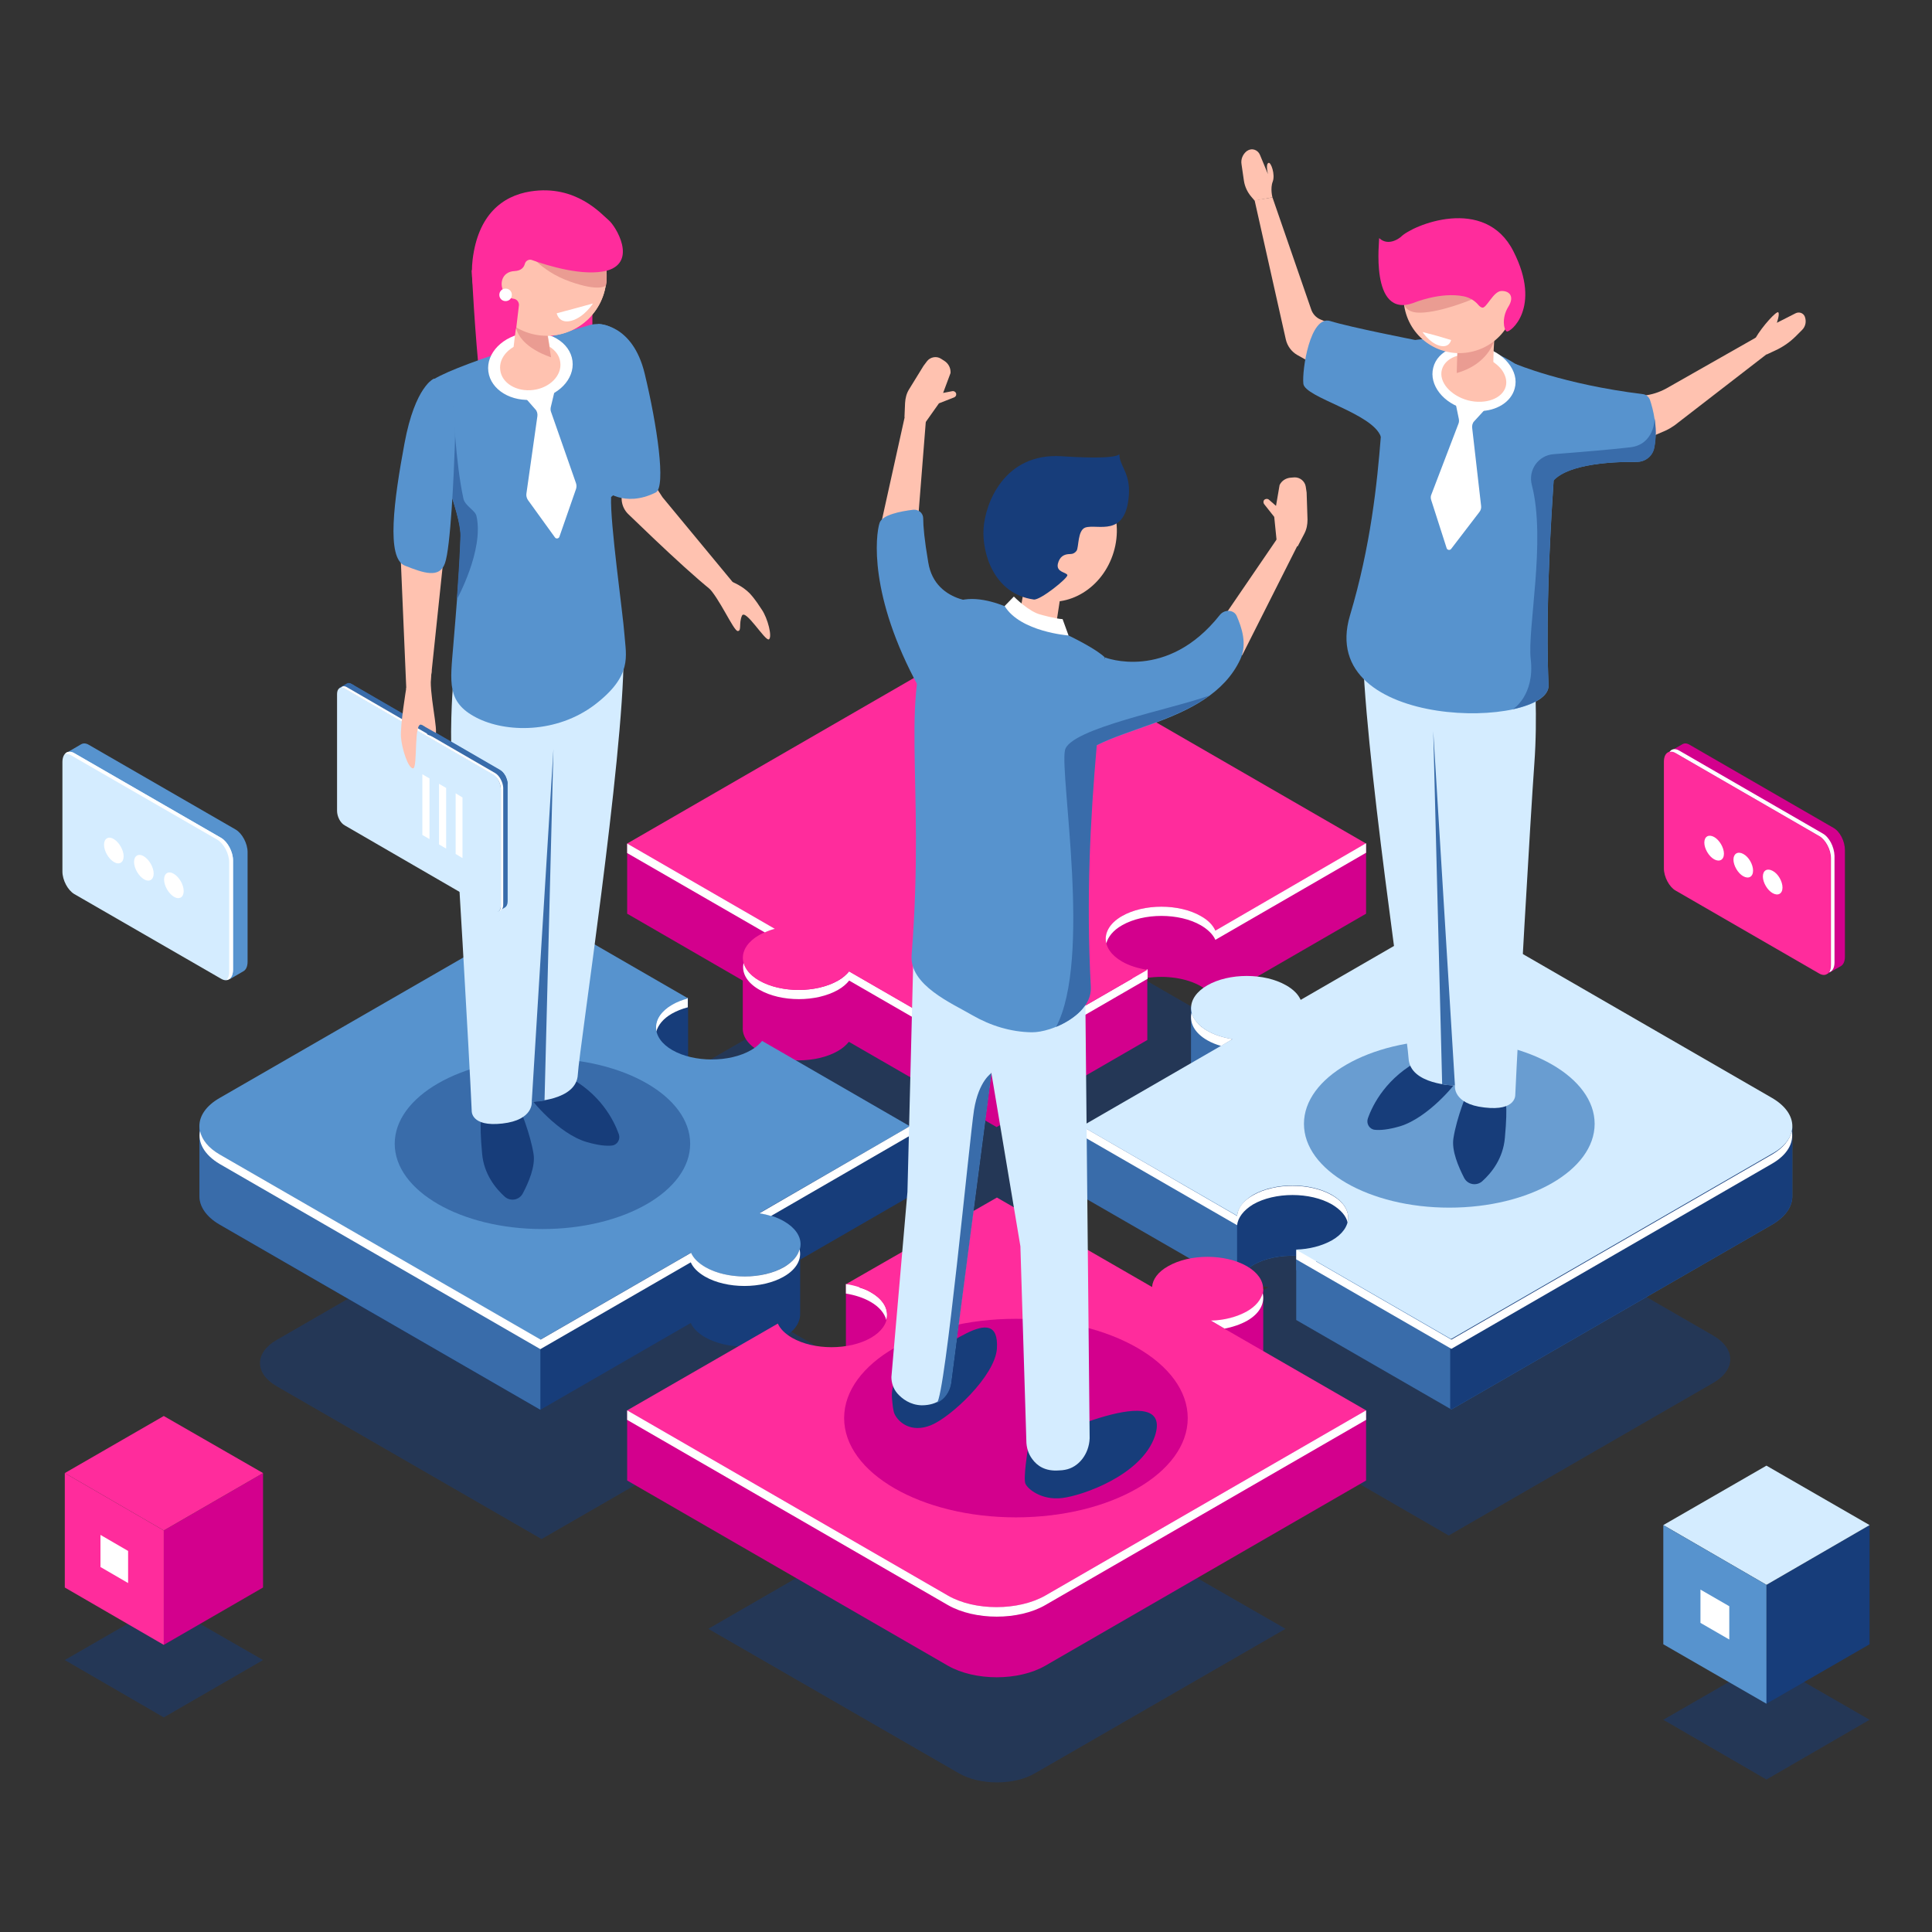 <?xml version="1.0" encoding="UTF-8"?> <!-- Generator: Adobe Illustrator 23.0.3, SVG Export Plug-In . SVG Version: 6.00 Build 0) --> <svg xmlns="http://www.w3.org/2000/svg" xmlns:xlink="http://www.w3.org/1999/xlink" id="Layer_1" x="0px" y="0px" viewBox="0 0 650 650" style="enable-background:new 0 0 650 650;" xml:space="preserve"><rect x="0" y="0" width="650" height="650" fill="#333333" stroke="none"/> <style type="text/css"> .st0{opacity:0.5;fill:#173D7A;} .st1{fill:#D3008D;} .st2{fill:#FFFFFF;} .st3{fill:#FF2C9C;} .st4{fill:#396CAA;} .st5{fill:#173D7A;} .st6{fill:#D4ECFF;} .st7{fill:#5793CE;} .st8{fill:#FFC2B0;} .st9{fill:#EA9C92;} .st10{fill:#699DD1;} </style> <g> <g> <path class="st0" d="M377.2,395.2c-2.6-0.4-5-1.2-7-2.3c-6.1-3.5-6.1-9.2,0-12.7c6.1-3.5,15.9-3.5,21.9,0c2,1.2,3.3,2.6,4,4.1 l41.9-24.2l-89.1-51.4c-7.5-4.3-19.6-4.3-27.1,0l-89.1,51.4l41,23.7c-1.6,0.4-3.1,1-4.4,1.8c-6.1,3.5-6.1,9.2,0,12.7 c6.1,3.5,15.9,3.5,21.9,0c1.3-0.8,2.3-1.6,3.1-2.5l41,23.7L377.2,395.2z"></path> <path class="st0" d="M576.5,449.4L487.5,398l-41.9,24.2c-0.7-1.5-2-2.9-4-4.1c-6.1-3.5-15.9-3.5-21.9,0c-6.1,3.5-6.1,9.2,0,12.7 c2,1.2,4.5,1.9,7,2.3l-41.9,24.2l43.1,24.9c0.2-2.1,1.7-4.2,4.5-5.8c6.1-3.5,15.9-3.5,21.9,0c6.1,3.5,6.1,9.2,0,12.7 c-2.8,1.6-6.3,2.5-10,2.6l43.1,24.9l89.1-51.4C584,460.8,584,453.8,576.5,449.4z"></path> <path class="st0" d="M249.9,485.2c-2-1.1-4.4-1.9-6.9-2.3l41.8-24.1l-41-23.7c-0.7,0.9-1.8,1.8-3.1,2.5c-6.1,3.5-15.9,3.5-21.9,0 c-6.1-3.5-6.1-9.2,0-12.7c1.3-0.8,2.8-1.3,4.4-1.8l-41-23.7l-89.1,51.4c-7.5,4.3-7.5,11.3,0,15.6l89.1,51.4l41.8-24.1 c0.7,1.5,2,2.8,4,4c6.1,3.5,15.9,3.5,21.9,0C255.9,494.4,255.9,488.7,249.9,485.2z"></path> <path class="st0" d="M391.6,524.5c3.4-0.1,6.8-0.9,9.4-2.5c5.7-3.3,5.7-8.7,0-12c-5.7-3.3-15-3.3-20.7,0c-2.6,1.5-4,3.5-4.2,5.4 L335.3,492l-39.5,22.8c2.4,0.4,4.6,1.1,6.5,2.2c5.7,3.3,5.7,8.7,0,12c-5.7,3.3-15,3.3-20.7,0c-1.9-1.1-3.1-2.4-3.8-3.8l-39.5,22.8 l84.3,48.6c7.1,4.1,18.6,4.1,25.6,0l84.3-48.6L391.6,524.5z"></path> <g> <g> <path class="st1" d="M431.8,291.3l-80.1-46.2c-9.1-5.2-23.8-5.2-32.8,0l-84,48.5l-23.9-9.8v23.6l38.9,22.5v15.7 c-0.2,2.9,1.6,5.8,5.5,8c7.3,4.2,19.2,4.2,26.5,0c1.6-0.9,2.8-2,3.7-3.1l49.7,28.7l50.7-29.3h0v-20.9c6.2-0.9,13.1,0,18,2.8 c2.4,1.4,4.1,3.1,4.9,4.9l50.7-29.3v-23.6L431.8,291.3z"></path> <path class="st2" d="M381.3,328.1l-0.8,1.1l0.5,0l-45.6,26.3l-49.7-28.7c-0.9,1.1-2.1,2.2-3.7,3.1c-7.3,4.2-19.2,4.2-26.5,0 c-3-1.7-4.7-3.9-5.3-6.1c-0.8,3.3,0.9,6.7,5.3,9.2c7.3,4.2,19.2,4.2,26.5,0c1.6-0.9,2.8-2,3.7-3.1l49.7,28.7l50.7-29.3v-3.2 L381.3,328.1z"></path> <path class="st3" d="M386,326.3c-3.1-0.5-6.1-1.4-8.5-2.8c-7.3-4.2-7.3-11.1,0-15.3c7.3-4.2,19.2-4.2,26.5,0 c2.4,1.4,4.1,3.1,4.9,4.9l50.7-29.3l-107.9-62.3c-9.1-5.2-23.8-5.2-32.8,0L211,283.8l49.7,28.7c-1.9,0.5-3.7,1.2-5.3,2.1 c-7.3,4.2-7.3,11.1,0,15.3c7.3,4.2,19.2,4.2,26.5,0c1.6-0.9,2.8-2,3.7-3.1l49.7,28.7L386,326.3z"></path> <g> <path class="st2" d="M260.7,312.5L211,283.8v3.2l46.3,26.7C258.4,313.2,259.5,312.8,260.7,312.5z"></path> <path class="st2" d="M408.9,313.1c-0.8-1.8-2.4-3.5-4.9-4.9c-7.3-4.2-19.2-4.2-26.5,0c-4.4,2.5-6.1,6-5.3,9.2 c0.6-2.2,2.3-4.4,5.3-6.1c7.3-4.2,19.2-4.2,26.5,0c2.4,1.4,4.1,3.1,4.9,4.9l50.7-29.3v-3.2L408.9,313.1z"></path> </g> </g> <g> <path class="st4" d="M584.9,386.5l-96.6-55.8L437.6,360c-0.8-1.8-2.4-3.5-4.9-4.9c-2.6-1.5-5.7-2.4-9-2.9 c-1.6-2.1-7.1-8.7-7.6-8.8c-0.6-0.2-15.4-4.5-15.4-4.5v23.7c-0.1,2.8,1.8,5.6,5.5,7.8c2.4,1.4,5.4,2.3,8.5,2.8l-25.5,14.7 l-25.2-9v23.6l52.2,30.1c0.3-2.5,2.1-5,5.4-7c4-2.3,9.3-3.3,14.5-3.1l0,21.6l52.2,30.1L596.2,412c4.6-2.7,6.9-6.2,6.8-9.7l0,0 v-23.1L584.9,386.5z"></path> <path class="st5" d="M416.2,390.7v41.9c0.3-2.5,2.1-5,5.4-7c7.3-4.2,19.2-4.2,26.5,0c1.6,0.9,2.8,1.9,3.7,3 c3.9-1.2,8-1.9,12.2-2.1v-35.8H416.2z"></path> <path class="st5" d="M488.3,330.7l-0.4,0.2V474l0.4,0.2L596.2,412c4.6-2.7,6.9-6.2,6.8-9.7l0,0v-23.1l-18.1,7.3L488.3,330.7z"></path> <polygon class="st4" points="436.1,427.4 436.1,420.5 442,424 "></polygon> <path class="st2" d="M602.8,380.5c-0.6,2.9-2.8,5.7-6.6,7.9l-107.9,62.3l-45.5-26.3c-0.1-0.7-0.3-2.2-0.3-2.2l-6.4-1.7v3.2 l52.2,30.1l107.9-62.3C601.4,388.5,603.6,384.4,602.8,380.5z"></path> <path class="st6" d="M596.2,369.4l-107.9-62.3l-50.7,29.3c-0.8-1.8-2.4-3.5-4.9-4.9c-7.3-4.2-19.2-4.2-26.5,0 c-7.3,4.2-7.3,11.1,0,15.3c2.4,1.4,5.4,2.3,8.5,2.8L364,378.9l52.2,30.1c0.3-2.5,2.1-5,5.4-7c7.3-4.2,19.2-4.2,26.5,0 c7.3,4.2,7.3,11.1,0,15.3c-3.4,1.9-7.7,3-12.1,3.1l52.2,30.1l107.9-62.3C605.3,383.2,605.3,374.7,596.2,369.4z"></path> <g> <path class="st2" d="M406.2,350c1.4,0.8,2.9,1.4,4.6,1.9l3.9-2.3c-3.1-0.5-6.1-1.4-8.5-2.8c-3-1.7-4.7-3.9-5.3-6.1 C400.1,344,401.8,347.5,406.2,350z"></path> <path class="st2" d="M453.4,411.3c0.8-3.3-0.9-6.7-5.3-9.2c-7.3-4.2-19.2-4.2-26.5,0c-3.4,1.9-5.2,4.4-5.4,7L364,378.9v3.2 l52.2,30.1c0.3-2.5,2.1-5,5.4-7c7.3-4.2,19.2-4.2,26.5,0C451.1,407,452.9,409.1,453.4,411.3z"></path> </g> </g> <g> <path class="st5" d="M306.1,402.5v-23.6l-24.8,9.3l-24.9-14.4c-0.9,1.1-2.1,2.2-3.7,3.1c-7.3,4.2-19.2,4.2-26.5,0 c-7.2-4.1-7.3-10.8-0.5-15l5.8,3.2v-29.3h-17.9l-1.8,12.2l-30-17.3l-95.4,55.1l-19.3-6.9v23.6h0c0,3.4,2.3,6.9,6.8,9.5 l107.9,62.3l50.6-29.2c0.8,1.8,2.4,3.4,4.8,4.8c7.3,4.2,19.2,4.2,26.5,0c3.8-2.2,5.6-5.1,5.5-8v-18.1L306.1,402.5z"></path> <path class="st4" d="M181.8,330.7l-95.4,55.1l-19.3-6.9v23.6h0c0,3.4,2.3,6.9,6.8,9.5l107.9,62.3L181.8,330.7L181.8,330.7z"></path> <path class="st2" d="M227.2,335.9l-0.6,1.6l0.1,0.1c-0.2,0.1-0.4,0.2-0.6,0.3c-4.4,2.5-6.1,6-5.3,9.2c0.6-2.2,2.3-4.4,5.3-6.1 c1.6-0.9,3.4-1.6,5.3-2.1v-3.2L227.2,335.9z"></path> <path class="st7" d="M263.8,410.9c-2.4-1.4-5.3-2.3-8.3-2.8l50.6-29.2l-49.7-28.7c-0.9,1.1-2.1,2.2-3.7,3.1 c-7.3,4.2-19.2,4.2-26.5,0c-7.3-4.2-7.3-11.1,0-15.3c1.6-0.9,3.4-1.6,5.3-2.1l-49.7-28.7L73.9,369.4c-9.1,5.2-9.1,13.7,0,19 l107.9,62.3l50.6-29.2c0.8,1.8,2.4,3.4,4.8,4.8c7.3,4.2,19.2,4.2,26.5,0C271.2,422,271.2,415.2,263.8,410.9z"></path> <g> <path class="st2" d="M263.8,426.3c-7.3,4.2-19.2,4.2-26.5,0c-2.4-1.4-4-3-4.8-4.8l-50.6,29.2L73.9,388.4c-3.8-2.2-6-5-6.6-7.9 c-0.8,3.9,1.4,8,6.6,11.1l107.9,62.3l50.6-29.2c0.8,1.8,2.4,3.4,4.8,4.8c7.3,4.2,19.2,4.2,26.5,0c4.4-2.5,6.1-6,5.3-9.2 C268.5,422.4,266.8,424.5,263.8,426.3z"></path> <path class="st2" d="M255.5,408.2c1.3,0.2,2.6,0.5,3.9,0.9l46.7-27v-3.2L255.5,408.2z"></path> </g> </g> <g> <path class="st1" d="M435.4,484.1l-28-16.1c4.4-0.2,8.7-1.2,12.1-3.1c3.1-1.8,4.8-4,5.3-6.3l0.2,0.1v-1.4c0,0,0-0.1,0-0.1v-23.6 l-23.6,9.2l5.4,3.7c-5-0.1-10,1-13.8,3.2c-3.4,1.9-5.2,4.4-5.4,7l-52.2-30.1L304.6,444l-3.2-10.6l-16.8-1.4v26.2l5.1-1.3 c1.1,0.4,2.2,0.9,3.2,1.5c7.3,4.2,7.3,11.1,0,15.3c-7.3,4.2-19.2,4.2-26.5,0c-2.4-1.4-4-3-4.8-4.8l-28,16.2L211,474.5v23.6 l107.9,62.3c9.1,5.2,23.8,5.2,32.8,0l107.9-62.3v-23.6L435.4,484.1z"></path> <path class="st2" d="M293,434.8c-1.1-0.7-2.4-1.2-3.8-1.6l-0.5-0.9l-4.1-0.3v3.2c3,0.5,5.9,1.4,8.3,2.8c3,1.7,4.7,3.9,5.3,6.1 C299.1,440.7,297.4,437.3,293,434.8z"></path> <path class="st3" d="M407.4,444.4c4.4-0.2,8.7-1.2,12.1-3.1c7.3-4.2,7.3-11.1,0-15.3c-7.3-4.2-19.2-4.2-26.5,0 c-3.4,1.9-5.2,4.4-5.4,7l-52.2-30.1L284.7,432c3,0.5,5.9,1.4,8.3,2.8c7.3,4.2,7.3,11.1,0,15.3c-7.3,4.2-19.2,4.2-26.5,0 c-2.4-1.4-4-3-4.8-4.8L211,474.5l107.9,62.3c9.1,5.2,23.8,5.2,32.8,0l107.9-62.3L407.4,444.4z"></path> <g> <path class="st2" d="M424.8,435.1c-0.6,2.2-2.3,4.4-5.3,6.1c-3.4,1.9-7.7,3-12.1,3.1l4.6,2.7c2.7-0.5,5.3-1.4,7.5-2.6 C423.9,441.9,425.6,438.4,424.8,435.1z"></path> <path class="st2" d="M351.7,536.8c-9.1,5.2-23.8,5.2-32.8,0L211,474.5v3.2L318.9,540c9.1,5.2,23.8,5.2,32.8,0l107.9-62.3v-3.2 L351.7,536.8z"></path> </g> </g> <g> <ellipse class="st4" cx="182.5" cy="384.8" rx="49.7" ry="28.7"></ellipse> <g> <path class="st3" d="M158.7,90.9c0,0,1.1,22.3,2.8,37.3c1.7,15,37.8-11.5,37.8-11.5V99.7L158.7,90.9z"></path> <g> <path class="st5" d="M178,368.6c0.5,1.4,9.9,12.8,19.3,15.6c4.1,1.2,6.8,1.4,8.6,1.2c1.8-0.2,2.9-2.1,2.3-3.8 c-1.6-4.5-6.2-14-18-19.8C174.3,354,178,368.6,178,368.6z"></path> <path class="st5" d="M174.9,373c0,0,3.5,8.3,4.6,15.2c0.7,4.2-1.7,9.7-3.6,13.3c-1.2,2.3-4.2,2.8-6.1,1.1 c-3.1-2.8-7-7.6-7.6-14.5c-1.1-11.7,0-13.7,0-13.7L174.9,373z"></path> <path class="st6" d="M152.3,232c0,0-1.2,14.7,0,31c1.2,16.3,5.6,92.4,6.4,110.7c0,0-0.4,5.5,10.3,4.3 c10.7-1.2,9.9-7.4,9.9-7.4s15.1-0.2,15.5-9.1c0.5-8.9,15.4-106.1,15.4-141.1L152.3,232z"></path> <g> <path class="st8" d="M215.5,155.9l7.4,11.4l25.4,30.7c0,0-0.9,2.8-4,3.6c-2.5,0.6-23.8-19.8-33-28.7c-2.4-2.4-2.9-6.2-1-9 L215.5,155.9z"></path> <path class="st7" d="M201.1,109c0,0,11.7-0.3,15.8,16.7c4.1,17,7.3,38.2,3.7,40c-10.7,5.3-17.4-0.9-17.4-0.9L201.1,109z"></path> <path class="st7" d="M204.6,109.7c-2-0.8-4.2-0.9-6.3-0.3c-10,2.9-47.6,13.9-53.8,19.2c-7.2,6.1,10.7,40.5,10.5,51.8 c-0.3,11.3-1.5,24.6-2.5,36.8c-1,12.3-2.3,19,7.7,24.2c10,5.2,27.1,5.4,39.9-4.3c12.8-9.8,10.5-16.4,10-23.5 c-0.5-7.1-4.9-37.7-4.5-46.4c0,0,4.5-3.3,7.9-9c3.3-5.7-2.6-16.2-5-23c-2.5-6.8,1.4-14.6,0.6-20.2 C208.5,112,206.7,110.6,204.6,109.7z"></path> <path class="st2" d="M175.8,132.8l4.3,4.9c0.6,0.6,0.8,1.5,0.7,2.3l-3.7,26.1c-0.1,0.7,0.1,1.5,0.5,2.1l9.1,12.6 c0.4,0.6,1.3,0.4,1.5-0.2l5.6-16.1c0.2-0.6,0.2-1.3,0-1.9l-8.4-24c-0.2-0.5-0.2-1.1-0.1-1.6l1.5-6.3L175.8,132.8z"></path> <path class="st2" d="M192.6,121.4c0.8,6.2-4.9,12-12.7,13c-7.8,1-14.8-3.2-15.6-9.4c-0.8-6.2,4.9-12,12.7-13 C184.8,111,191.8,115.2,192.6,121.4z"></path> <path class="st8" d="M188.5,121.9c0.6,4.4-3.5,8.6-9.1,9.3c-5.6,0.7-10.6-2.3-11.1-6.7c-0.6-4.4,3.5-8.6,9.1-9.3 C183,114.5,188,117.5,188.5,121.9z"></path> <path class="st8" d="M183,107.4c0,0-6.8-5.6-8.1-2.8c-1.3,2.8-2.4,15-2.4,15l13.5,3.6l-2-12.3 C183.9,110.9,186.6,108.6,183,107.4z"></path> <ellipse transform="matrix(0.29 -0.957 0.957 0.29 41.681 242.012)" class="st8" cx="184" cy="92.9" rx="20.1" ry="20.1"></ellipse> <path class="st9" d="M173.9,108.1c-0.1,0.6-0.2,1.3-0.3,2c1.4,7,11.8,10.1,11.8,10.1l-1.5-9.3c0,0,1.3-1.1,0.9-2.2 C180.6,107.5,175.4,106.3,173.9,108.1z"></path> <ellipse transform="matrix(0.29 -0.957 0.957 0.29 41.681 242.012)" class="st8" cx="184" cy="92.9" rx="20.1" ry="20.1"></ellipse> <polygon class="st8" points="134.4,178.1 136.7,231.9 144.5,232.7 149.6,184.2 "></polygon> <path class="st4" d="M160.3,173.6c-0.4-1.9-3.9-3.4-4.4-5.9c-2.7-12.5-3.4-31-3.4-31l-2.2,25.3c2.5,7.5,4.7,14.4,4.6,18.4 c-0.2,6.6-0.7,13.9-1.2,21.3l0,0C153.7,201.6,162.9,185.1,160.3,173.6z"></path> <path class="st7" d="M146,127.4c0,0-6.3,2.4-9.9,21.7c-3.6,19.3-6.2,38.7,0.1,41.2c6.3,2.5,11.7,4.4,13.5-0.8 c1.9-5.2,3-30.1,3.3-39C153.3,141.5,153.6,129.2,146,127.4z"></path> <path class="st8" d="M246.4,195.8c0,0,3.4,1.3,5.9,3.9c2,2.2,3.1,4.1,4,5.4c2,2.9,3.6,9.2,2.4,10c-1.2,0.8-8-10.6-9.1-7.9 c-1.1,2.6,0,5.1-1.4,5.1c-1.4,0-6.3-11.4-10.2-15C234.1,193.8,246.4,195.8,246.4,195.8z"></path> </g> <path class="st4" d="M178.9,370.7c0,0,1.9,0,4.3-0.4l0,0l3-118.3L178.9,370.7z"></path> </g> <g> <path class="st4" d="M167.5,306.7l-4.2-5.5l-44-25.5c-1.4-0.8-2.6-3-2.6-4.9l0-36.1l-2.5-3.3l2.4-1.4l0,0 c0.5-0.3,1.1-0.3,1.7,0.1l49.9,28.9c1.4,0.8,2.6,3,2.6,4.9l0,39.3c0,1.1-0.4,1.8-0.9,2.1l0,0L167.5,306.7z"></path> <path class="st4" d="M137.1,286.1l-3.1-1.8l-17.2-29.8l0-19.6l-2.5-3.3l2.4-1.4l0,0c0.5-0.3,1.1-0.3,1.7,0.1l49.9,28.9 c0.7,0.4,1.4,1.2,1.9,2.2L137.1,286.1z"></path> <path class="st4" d="M115.4,233l-1.1-1.5l2.4-1.4l0,0c0.5-0.3,1.1-0.3,1.7,0.1l0.9,0.5L115.4,233z"></path> <path class="st4" d="M168.7,259.5c1.1,0.9,2,2.6,2.1,4.2l-4.9,2.8l-2.3-4.1L168.7,259.5z"></path> <path class="st6" d="M165.9,260.5L116,231.6c-1.4-0.8-2.6,0-2.6,1.9l0,39.3c0,1.9,1.1,4.1,2.6,4.9l49.9,28.9 c1.4,0.8,2.6,0,2.6-1.9l0-39.3C168.4,263.5,167.3,261.3,165.9,260.5z"></path> <path class="st2" d="M166.6,260.1l-49.9-28.9c-0.8-0.5-1.6-0.4-2,0.2c0.4-0.1,0.8,0,1.3,0.3l49.9,28.9c1.4,0.8,2.6,3,2.6,4.9 l0,39.3c0,0.8-0.2,1.4-0.5,1.7c0.8-0.2,1.3-0.9,1.3-2.2l0-39.3C169.2,263.1,168,260.9,166.6,260.1z"></path> </g> <polygon class="st2" points="155.6,288.7 153.3,287.3 153.3,266.9 155.6,268.3 "></polygon> <polygon class="st2" points="150.1,285.5 147.7,284.1 147.7,263.7 150.1,265.1 "></polygon> <polygon class="st2" points="144.5,282.3 142.1,280.9 142.1,260.5 144.5,261.9 "></polygon> <path class="st8" d="M136.7,231.4c0,0-2.1,12.6-1.8,16.6c0.3,4,2.5,10.7,4.1,10.5c1.6-0.1,0.1-16.2,2.9-14.6 c2.9,1.6,3.2,4.3,4.5,3.4c1.3-1-2.3-14.7-1.3-20.6C146.1,220.8,136.7,231.4,136.7,231.4z"></path> <path class="st9" d="M191.7,94.7c10.1,3.6,12.1,1.4,12.2,1.3c0.1-0.6,0.2-1.2,0.2-1.9c0.1-2.2-0.1-4.4-0.7-6.4l-26.2-3.5 C177.2,84.1,181.3,91,191.7,94.7z"></path> <path class="st3" d="M204.8,74.1c-2.4-2-11-12.1-26.3-9.7c-9.6,1.5-17.7,8-19.5,23c-1.2,10.1,2.5,20,9.3,27.3 c0.4-0.2,0.8-0.3,1.1-0.6c3.9-2.5,4.3-3.9,4.3-3.9l0.9-7.6c0-1.1-0.8-2-1.9-2.1c-0.8-0.1-1.9-0.5-2.8-1.7 c-2.2-2.9-1.2-7.4,3.2-7.6c2.3-0.1,3.2-1.3,3.5-2.5c0.3-1,1.4-1.6,2.4-1.2c5,1.8,17.4,5.7,25.4,3.5 C214.4,88,207.2,76.1,204.8,74.1z"></path> <path class="st2" d="M193.3,103.8l6.2-1.7c0,0-2.9,4.6-7.2,5.8c-4.3,1.2-5-2.5-5-2.5L193.3,103.8z"></path> <polygon class="st4" points="147.2,246.9 141.9,243.9 143.9,247.2 146.6,248.1 "></polygon> </g> <path class="st2" d="M172.2,99.2c0,1.2-0.9,2.1-2.1,2.1c-1.2,0-2.1-0.9-2.1-2.1c0-1.2,0.9-2.1,2.1-2.1 C171.3,97.1,172.2,98,172.2,99.2z"></path> </g> <g> <g> <ellipse class="st10" cx="487.6" cy="378.1" rx="48.9" ry="28.2"></ellipse> <g> <g> <g> <path class="st5" d="M490.4,363.2c-0.5,1.4-9.9,12.8-19.3,15.7c-4.1,1.2-6.8,1.4-8.6,1.2c-1.8-0.2-2.9-2.1-2.3-3.8 c1.6-4.6,6.3-14,18-19.9C494.1,348.5,490.4,363.2,490.4,363.2z"></path> <path class="st5" d="M493.6,367.6c0,0-3.5,8.3-4.6,15.3c-0.7,4.2,1.7,9.7,3.6,13.4c1.2,2.3,4.2,2.8,6.1,1.1 c3.1-2.8,7-7.6,7.6-14.6c1.1-11.7,0-13.8,0-13.8L493.6,367.6z"></path> <path class="st6" d="M516.2,226c0,0,1.2,14.8,0,31.1c-1.2,16.3-5.6,92.8-6.4,111.2c0,0,0.4,5.6-10.4,4.3 c-10.8-1.2-9.9-7.4-9.9-7.4s-15.1-0.2-15.6-9.1c-0.5-8.9-15.5-106.6-15.5-141.7L516.2,226z"></path> <path class="st4" d="M489.5,365.2c0,0-1.9,0-4.3-0.4l0,0l-3-118.8L489.5,365.2z"></path> <path class="st7" d="M500.2,117.5c24.5,10.1,24,24.6,24,24.6s-4.8,53-3.2,88.4c0.7,14.8-78.6,15.9-66.8-23.5 c13.9-46.5,8.7-84.2,15.2-89.9C476,111.4,493.9,114.9,500.2,117.5z"></path> <path class="st8" d="M508.1,130.4c-1.3,5-7.8,7.6-14.5,5.8c-6.7-1.7-11.2-7.2-9.9-12.1c1.3-5,7.8-7.6,14.5-5.8 C504.9,120,509.3,125.4,508.1,130.4z"></path> <path class="st2" d="M497.7,138.3c-1.5,0-3-0.2-4.5-0.6c-7.6-1.9-12.5-8.2-11-14c0.7-2.9,2.9-5.2,6.1-6.5 c3-1.2,6.7-1.4,10.3-0.5c3.6,0.9,6.7,2.8,8.8,5.4c2.2,2.7,3,5.7,2.2,8.6l0,0C508.4,135.3,503.4,138.3,497.7,138.3z M494,119.2c-1.6,0-3.2,0.3-4.6,0.8c-2.3,0.9-3.8,2.5-4.3,4.4c-1.1,4.1,2.9,8.7,8.8,10.3c5.9,1.5,11.6-0.6,12.7-4.7l0,0 c0.5-1.9-0.1-4-1.6-5.9c-1.7-2-4.2-3.6-7.2-4.3C496.5,119.4,495.2,119.2,494,119.2z"></path> <path class="st8" d="M490.4,116.4c0,0,0.2,1-0.2,8.7c-0.1,2.4,8.4,4.7,10.6,2.5c2.2-2.2,1.3-4.5,1.9-12.8 S490.4,116.4,490.4,116.4z"></path> <path class="st9" d="M502.6,114.9c0,0-2.1,7.7-12.5,10.6l0.2-7L502.6,114.9z"></path> <path class="st8" d="M509.2,95.3c2.6,10.1-3.4,20.3-13.5,22.9c-10.1,2.6-20.3-3.4-22.9-13.5c-2.6-10.1,3.4-20.3,13.5-22.9 C496.3,79.2,506.6,85.3,509.2,95.3z"></path> <path class="st9" d="M495.3,100.7c0,0-10.4,4.4-17.5,4.5c-7.2,0.1-5.6-6-5.6-6l21.3-3.1L495.3,100.7z"></path> <path class="st3" d="M475.6,101.9c0,0,9-3.8,16.9-2.2c1.9,0.4,3.6,1.4,4.8,2.8c0.4,0.5,0.9,0.9,1.4,1 c1.4,0.3,3.7-5.5,6.4-5.6c2.7-0.1,4.6,1.8,2.3,5.4c-2.2,3.6-1.5,7.6-0.5,8.2c1,0.6,12-7.8,2.3-26.9 c-9.6-19.1-34.1-8.8-37.9-4.9c0,0-4,3.5-7.3,0.4C464.2,80.1,460.6,107.4,475.6,101.9z"></path> <path class="st8" d="M457.5,113.2l-13.2-5.7c-1.5-0.6-2.7-1.9-3.2-3.5l-13-37.6l-6,1l10.5,46.8c0.5,2.2,1.9,4.1,3.8,5.2 l21.9,12.3L457.5,113.2z"></path> </g> <path class="st8" d="M594.3,119.3l3-1.4c2.6-1.2,4.9-2.8,6.9-4.8l2.1-2.1c1.2-1.2,1.5-2.9,0.9-4.5l0,0 c-0.5-1.2-1.9-1.7-3.1-1.1l-6.3,3.2c0,0,1-2.8,0.5-3.5c-0.5-0.7-5.4,4.7-7.6,8.5C588.5,117.4,594.3,119.3,594.3,119.3z"></path> <path class="st8" d="M541.8,134.4l11.2-1.3c2.7-0.3,5.2-1.1,7.6-2.4l30.1-17.1l3.5,5.7l-30.8,23.8c-1,0.7-2,1.3-3.1,1.8 l-18.4,7.9L541.8,134.4z"></path> <path class="st8" d="M422.1,67.5l-1.1-1.3c-1.3-1.5-2.2-3.4-2.5-5.4l-0.8-5.5c-0.3-1.7,0.4-3.4,1.8-4.5 c0.1,0,0.1-0.1,0.2-0.1c1.5-1,3.5-0.3,4.2,1.4l2.7,6.5c0,0-0.9-3.4,0.2-3.8c0.8-0.3,2.3,3.9,1.4,6.3 c-0.9,2.3-0.1,5.3-0.1,5.3L422.1,67.5z"></path> <path class="st2" d="M483.5,113l-4.9-1.3c0,0,2.3,3.6,5.7,4.6c3.4,0.9,3.9-1.9,3.9-1.9L483.5,113z"></path> </g> </g> <path class="st7" d="M476.2,114.4c0,0-22-4.3-28.7-6.4c-6.7-2-9.5,16.4-9,21.1c0.5,4.7,23.4,9.9,26.1,17.9 C467.3,154.9,476.2,114.4,476.2,114.4z"></path> <path class="st7" d="M509.8,122.4c0,0,16.1,6.9,42.9,10.2c1.1,0.1,2,0.9,2.4,1.9c1,3,2.8,9.5,1.4,16.2 c-0.6,2.8-3.1,4.7-5.9,4.7c-8.4-0.1-26.5,0.7-29.5,8.6C517.4,174.3,509.8,122.4,509.8,122.4z"></path> <path class="st2" d="M500.4,136.9l-4.4,4.8c-0.6,0.6-0.8,1.5-0.7,2.3l3,26.2c0.1,0.7-0.1,1.5-0.6,2.1l-9.5,12.4 c-0.4,0.5-1.3,0.4-1.5-0.3l-5.2-16.2c-0.2-0.6-0.2-1.3,0.1-1.9l9.1-23.8c0.2-0.5,0.2-1.1,0.1-1.6l-1.3-6.3L500.4,136.9z"></path> </g> <path class="st4" d="M548.4,150.5c-4.8,0.6-16.6,1.6-25.7,2.3c-5.2,0.4-8.7,5.4-7.3,10.5c4.8,18.6-1.6,48.4-0.4,58.5 c1.4,12.1-5.9,16.8-6,16.8c7.2-1.6,12.1-4.4,12-8.1c-1-21.7,0.4-50.1,1.7-68.8c5.3-5.8,20.6-6.4,28.1-6.3c2.9,0,5.3-2,5.8-4.8 c0.7-3.5,0.5-6.9,0.1-9.8C556.7,141,556.6,149.6,548.4,150.5z"></path> </g> <g> <ellipse class="st1" cx="341.8" cy="477.1" rx="57.8" ry="33.4"></ellipse> <g> <path class="st5" d="M306.3,459.4c-4,1.7-6.6,6.2-6.2,11c0.2,2.3,0.4,4.4,0.9,5.4c1.3,2.7,5.5,6.4,12.2,3.7 c6.7-2.7,21.6-16.6,22.2-25.8C336.4,436.8,317,454.9,306.3,459.4z"></path> <path class="st5" d="M345.8,487.6c0,0-1.6,9.8-0.8,11.6c0.8,1.8,5.4,5.6,12.3,4.8c6.9-0.8,26.7-7.7,31.2-20.7 c6.9-20.3-38.3,1.5-38.3,1.5L345.8,487.6z"></path> <path class="st6" d="M365.1,330.7l1.5,153.2c-0.2,5.3-3.7,9.8-8.3,10.6c-0.6,0.1-1.2,0.2-1.9,0.2c-4.8,0.4-7.5-1.6-9.1-3.8 c-1.3-1.7-2-3.9-2-6.2l-2-65.4l-9.8-58.5l-13.5,103.5c-0.2,2.8-1.6,5.4-3.7,6.8c-1.5,1-3.5,1.7-6.2,1.7c-3.9-0.1-6.6-2.2-8.2-4 c-1.3-1.5-2-3.5-2-5.5l5.4-62.3l2-79.4L365.1,330.7z"></path> <path class="st8" d="M345.3,193.6l-2.4,14c0,0-0.1,4.8,5.2,6.1c5.3,1.3,7-2.1,7-2.1l2.4-15.7L345.3,193.6z"></path> <ellipse transform="matrix(0.289 -0.957 0.957 0.289 80.557 468.107)" class="st8" cx="355.4" cy="179.8" rx="22.7" ry="20.2"></ellipse> <path class="st7" d="M345.9,207.8c-0.4-0.1-22.6-14.4-30.8,0.5c-13.4,24.4-3.6,52.3-8.4,113c-0.8,10.2,13.7,16.3,20.5,20.3 c6.1,3.5,12.9,5.6,19.9,5.7c6.9,0.1,20.2-6.1,19.7-15.2c-2.2-41.7,1.5-76.8,4.9-110.9C371.8,221.2,367.6,216.6,345.9,207.8z"></path> <path class="st4" d="M333.6,361l-13.5,103.5c-0.2,2.8-1.6,5.4-3.7,6.8c-0.4,0.2-0.7,0.5-1.2,0.7c2.8-2.1,11-89,12.5-98.6 C329.3,363.6,333.6,361,333.6,361z"></path> </g> <polygon class="st8" points="417.9,220.5 436.5,183.6 430.6,179.9 411.4,208 "></polygon> <polygon class="st8" points="295.3,181.3 304.4,140.2 311.6,140.3 308.9,174.4 "></polygon> <path class="st7" d="M371.8,221.2c0,0,20.8,8.2,38.6-14.3c1.6-2,4.8-1.8,5.7,0.4c1.6,3.7,3.6,9.3,1.2,14.5 c-10.8,23.2-47.6,22.4-56.5,35.3C352,270.1,371.8,221.2,371.8,221.2z"></path> <path class="st7" d="M331.9,202.7c0,0-17.2,1.3-19.6-13.5c-1.3-7.6-1.7-12.2-1.7-14.8c0-1.8-1.6-3.1-3.4-2.9 c-4.1,0.5-10.5,1.7-11.3,4.5c-1.3,4.1-3.7,24.3,13.2,55.2C320.2,251.4,331.9,202.7,331.9,202.7z"></path> <path class="st8" d="M304.3,140.3l0.2-4.7c0.1-1.7,0.5-3.3,1.4-4.7l4.8-7.8l1.2-1.6c1.1-1.4,3.2-1.8,4.7-0.8l1.1,0.7 c1.4,0.9,2.2,2.4,2.1,4.1l-2.5,6.7l3.1-0.6c0.6-0.1,1.2,0.3,1.3,0.9l0,0c0.1,0.5-0.2,1-0.7,1.2l-5.1,2l-4.6,6.5L304.3,140.3z"></path> <path class="st8" d="M436.6,183.8l2.2-4.2c0.8-1.5,1.1-3.1,1.1-4.8l-0.3-9.1l-0.3-2c-0.3-1.8-1.9-3.1-3.7-3.1l-1.3,0.1 c-1.6,0.1-3.1,1-3.8,2.5l-1.2,7l-2.4-2.1c-0.5-0.4-1.2-0.3-1.6,0.1l0,0c-0.3,0.4-0.3,1,0,1.4l3.4,4.3l0.9,8.9L436.6,183.8z"></path> <path class="st4" d="M358.3,252.4c-1.8,8.2,9.1,70.4-3,93.1c6-2.5,12-7.2,11.7-13.4c-1.6-29.8-0.2-56.3,2-81.4 c10.3-5.2,26.5-8.4,37.9-16.7C394.7,238.5,359.9,245.1,358.3,252.4z"></path> <path class="st2" d="M338,203.9l3.1-3.2c0,0,5.1,5.2,9.1,6.1c0,0,4.9,1.4,7.3,1.5l2,5.5C359.5,213.8,343.3,212.6,338,203.9z"></path> <path class="st5" d="M360.1,186.4c0.9,0,1.6-0.4,2.1-1.1c0.8-1.2,0.3-6.8,2.9-7.8c4.1-1.4,13.7,3.6,14.7-11 c0.5-7.6-3.2-9.6-3.2-13.8c0,0,0.3,2.1-19.3,0.8c-19.6-1.3-25.9,16.1-26.4,24.4c-0.5,8.3,3.5,21.9,16.9,23.8 c2.2,0.3,11.5-7.2,11.3-8.2s-3.8-0.9-3.2-3.8C356.5,187.3,357.9,186.4,360.1,186.4z"></path> </g> </g> </g> <g> <g> <path class="st7" d="M79.3,279.1l-49.4-28.5c-1-0.6-1.9-0.6-2.6-0.2c0,0,0,0,0,0l-4.8,2.8c0,0,2.1,0.8,3.4,1.2v36 c0,2.9,1.8,6.3,4,7.6l47.3,27.3v4.2l4.8-2.8l0,0c0.8-0.5,1.3-1.6,1.3-3.2v-36.8C83.3,283.8,81.5,280.4,79.3,279.1z"></path> <path class="st6" d="M74.4,329.3L25,300.8c-2.2-1.3-4-4.7-4-7.6v-36.8c0-2.9,1.8-4.3,4-3l49.4,28.5c2.2,1.3,4,4.7,4,7.6v36.8 C78.4,329.2,76.6,330.6,74.4,329.3z"></path> <path class="st2" d="M74.4,281.9L25,253.4c-1.2-0.7-2.4-0.6-3.1,0.2c0.5,0,1.1,0.1,1.8,0.4l49.4,28.5c2.2,1.3,4,4.7,4,7.6v36.8 c0,1.3-0.3,2.2-0.9,2.8c1.3-0.1,2.2-1.4,2.2-3.5v-36.8C78.4,286.6,76.6,283.2,74.4,281.9z"></path> </g> <g> <path class="st2" d="M41.6,288.1c0,2.1-1.5,3-3.3,1.9c-1.8-1.1-3.3-3.7-3.3-5.8c0-2.1,1.5-3,3.3-1.9 C40.1,283.4,41.6,286,41.6,288.1z"></path> <path class="st2" d="M51.7,293.9c0,2.1-1.5,3-3.3,1.9c-1.8-1.1-3.3-3.7-3.3-5.8c0-2.1,1.5-3,3.3-1.9 C50.2,289.2,51.7,291.8,51.7,293.9z"></path> <path class="st2" d="M61.8,299.8c0,2.1-1.5,3-3.3,1.9c-1.8-1.1-3.3-3.7-3.3-5.8c0-2.1,1.5-3,3.3-1.9S61.8,297.6,61.8,299.8z"></path> </g> </g> <g> <g> <polygon class="st0" points="55.1,577.8 21.8,558.5 55.1,539.3 88.5,558.5 "></polygon> <polygon class="st1" points="88.5,534.1 55.1,553.4 55.1,514.9 88.5,495.6 "></polygon> <polygon class="st3" points="55.1,514.9 21.8,495.6 55.1,476.4 88.5,495.6 "></polygon> <polygon class="st3" points="55.1,553.4 21.8,534.1 21.8,495.6 55.1,514.9 "></polygon> </g> <polygon class="st2" points="43.1,532.6 33.8,527.2 33.8,516.4 43.1,521.8 "></polygon> </g> <g> <g> <polygon class="st0" points="594.3,598.7 559.6,578.6 594.3,558.6 629,578.6 "></polygon> <polygon class="st5" points="629,553.2 594.3,573.2 594.3,533.2 629,513.1 "></polygon> <polygon class="st6" points="594.3,533.2 559.6,513.1 594.3,493.1 629,513.1 "></polygon> <polygon class="st7" points="594.3,573.2 559.6,553.2 559.6,513.1 594.3,533.2 "></polygon> </g> <polygon class="st2" points="581.8,551.6 572.1,546 572.1,534.8 581.8,540.4 "></polygon> </g> <g> <g> <path class="st1" d="M616.8,278.5l-48.3-27.9c-1-0.6-1.8-0.6-2.5-0.2c0,0,0,0,0,0l-4.7,2.7c0,0,2.1,0.8,3.3,1.2v35.2 c0,2.9,1.7,6.2,3.9,7.4l46.2,26.7v4.1l4.7-2.7l0,0c0.8-0.5,1.3-1.6,1.3-3.1v-35.9C620.7,283,619,279.7,616.8,278.5z"></path> <path class="st3" d="M612,327.5l-48.3-27.9c-2.1-1.2-3.9-4.6-3.9-7.4v-35.9c0-2.9,1.7-4.2,3.9-2.9l48.3,27.9 c2.1,1.2,3.9,4.6,3.9,7.4v35.9C615.9,327.5,614.2,328.8,612,327.5z"></path> <path class="st2" d="M613.2,280.4l-48.3-27.9c-1.4-0.8-2.6-0.5-3.2,0.5c0.6-0.2,1.3-0.1,2.1,0.4l48.3,27.9 c2.1,1.2,3.9,4.6,3.9,7.4v35.9c0,1.1-0.2,1.9-0.6,2.5c1.1-0.3,1.8-1.5,1.8-3.3v-35.9C617.1,284.9,615.4,281.6,613.2,280.4z"></path> </g> <g> <path class="st2" d="M580,287.2c0,2.1-1.5,2.9-3.3,1.9c-1.8-1-3.3-3.6-3.3-5.6c0-2.1,1.5-2.9,3.3-1.9 C578.5,282.6,580,285.2,580,287.2z"></path> <path class="st2" d="M589.8,292.9c0,2.1-1.5,2.9-3.3,1.9c-1.8-1-3.3-3.6-3.3-5.6s1.5-2.9,3.3-1.9 C588.4,288.3,589.8,290.9,589.8,292.9z"></path> <path class="st2" d="M599.7,298.6c0,2.1-1.5,2.9-3.3,1.9c-1.8-1-3.3-3.6-3.3-5.6c0-2.1,1.5-2.9,3.3-1.9 C598.3,294,599.7,296.6,599.7,298.6z"></path> </g> </g> </g> </svg> 
